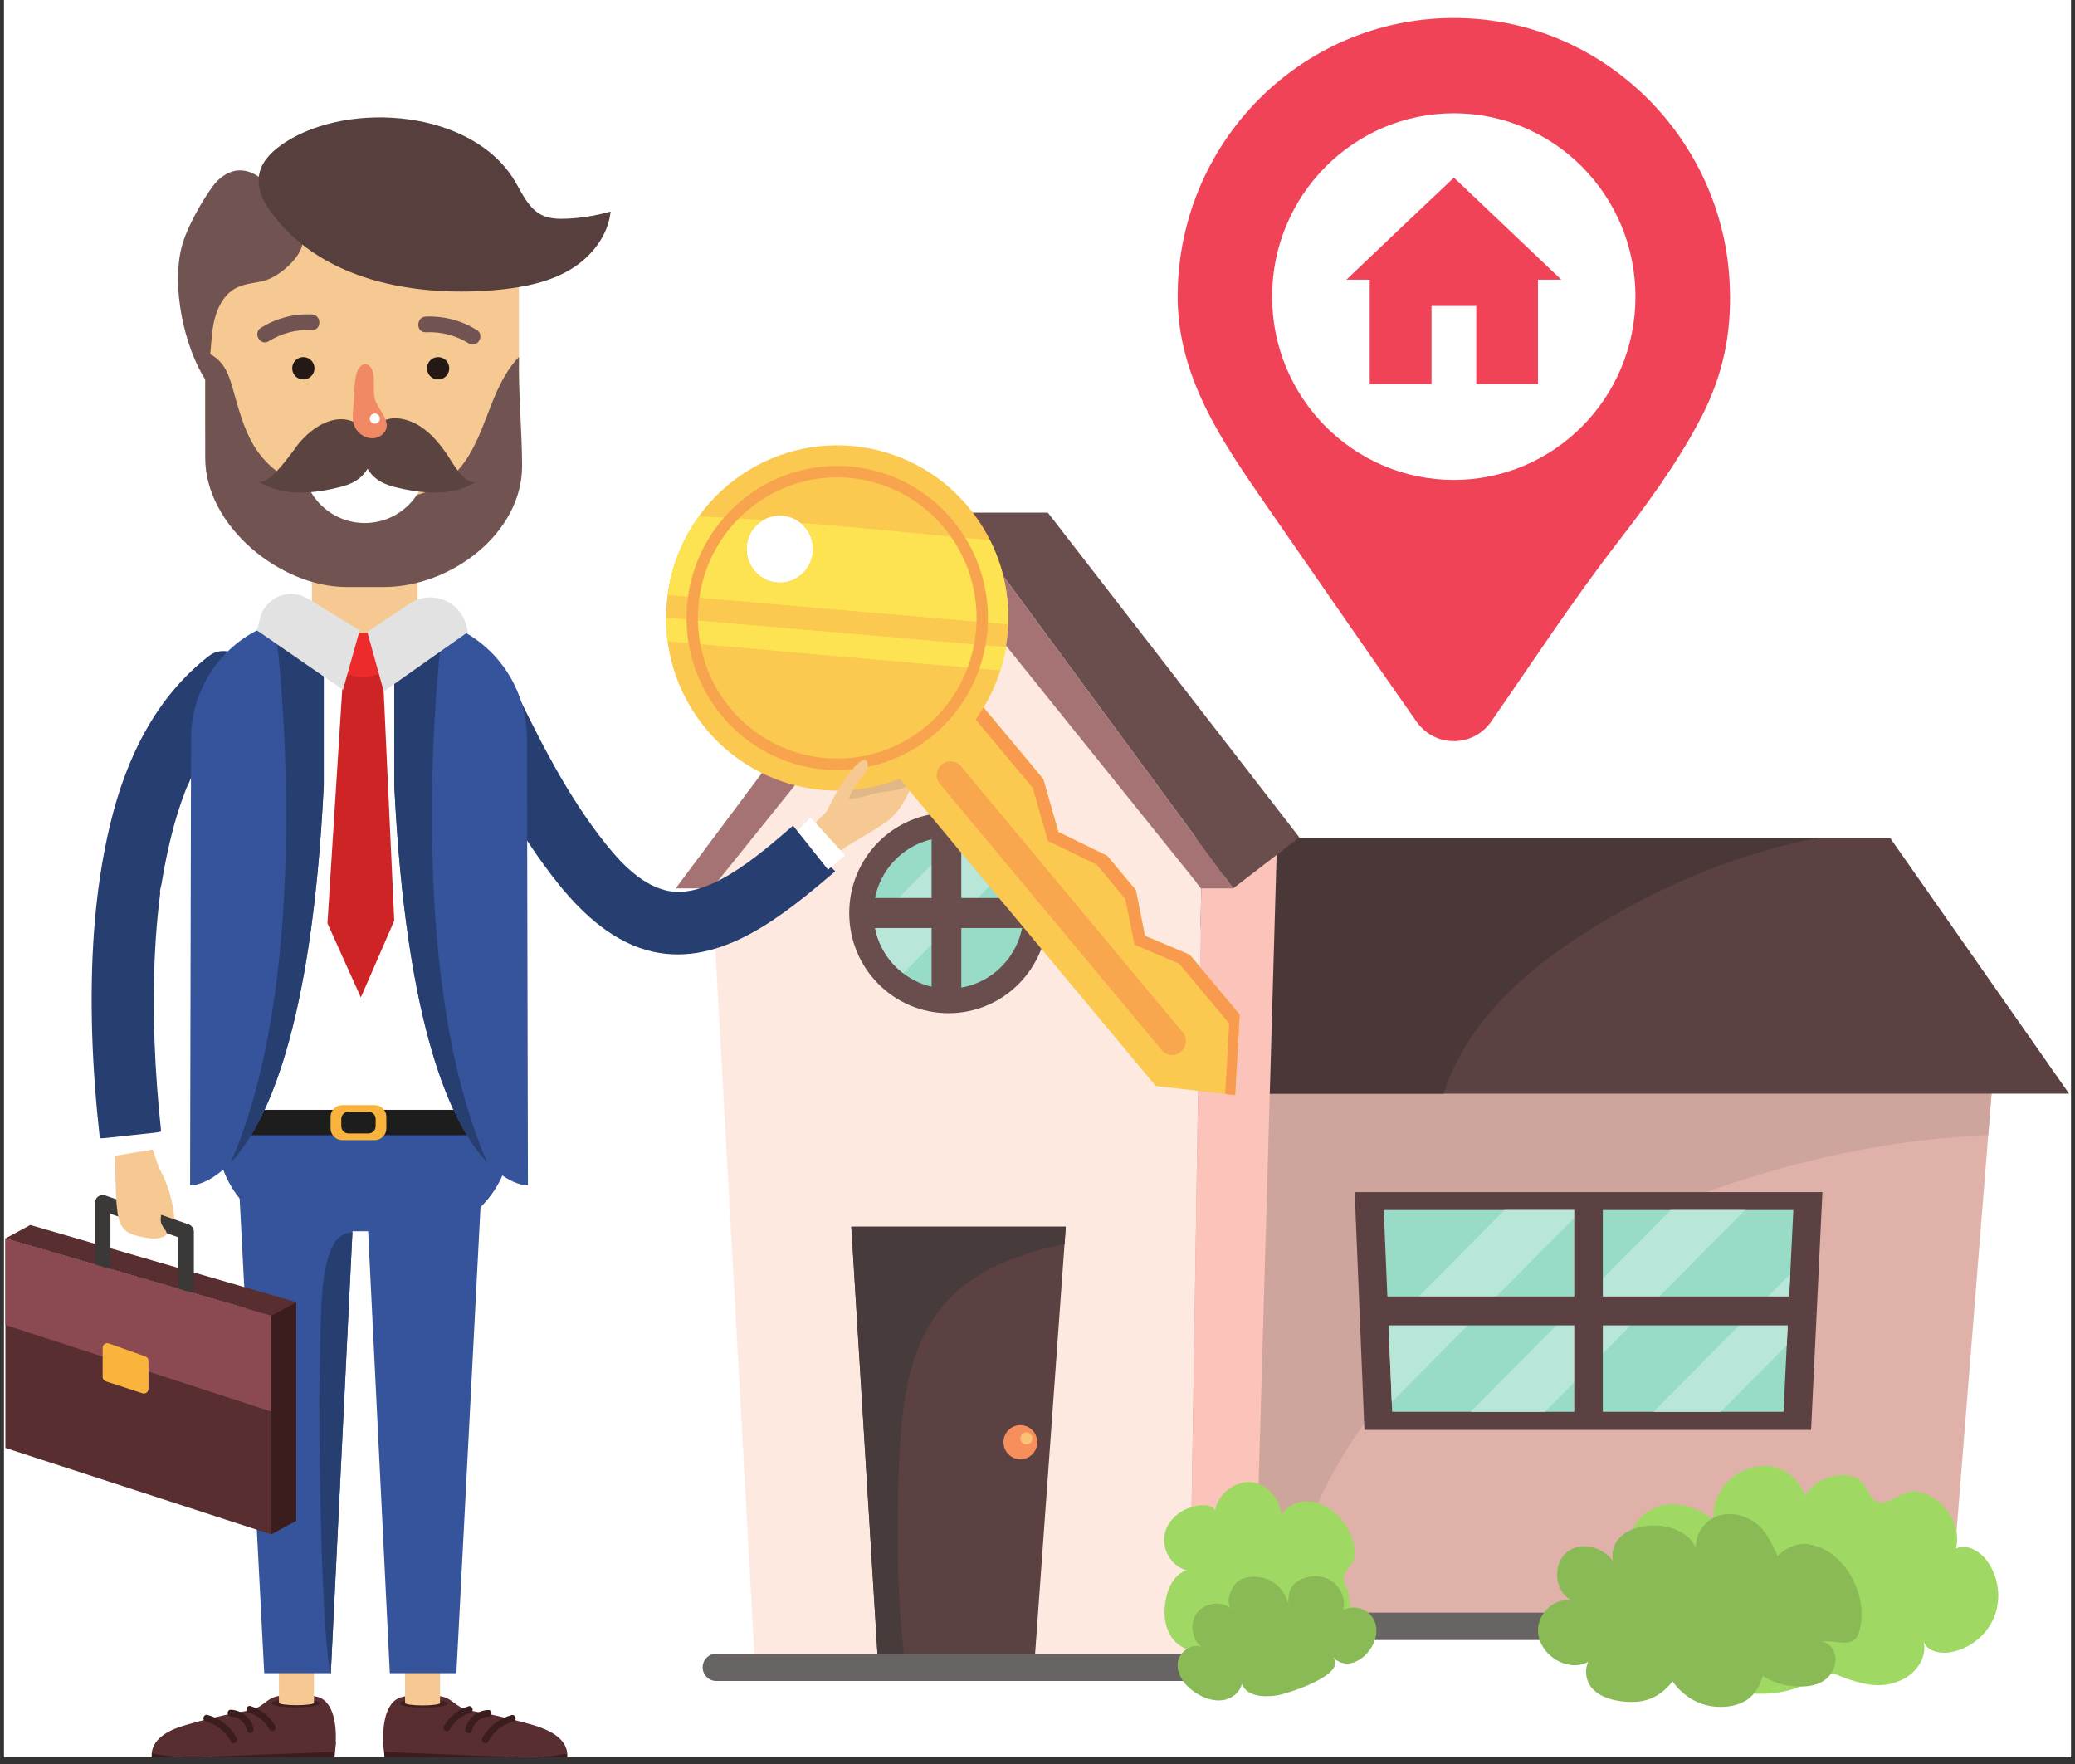 <?xml version="1.0" encoding="UTF-8"?>
<svg xmlns="http://www.w3.org/2000/svg" xmlns:xlink="http://www.w3.org/1999/xlink" width="75pt" height="63.75pt" viewBox="0 0 75 63.75" version="1.2">
<rect x="0" y="0" width="75" height="63.75" fill="#333333" stroke="none"/>
<defs>
<clipPath id="clip1">
  <path d="M 0.148 0 L 74.852 0 L 74.852 63.5 L 0.148 63.5 Z M 0.148 0 "/>
</clipPath>
<clipPath id="clip2">
  <path d="M 42 0.281 L 63 0.281 L 63 27 L 42 27 Z M 42 0.281 "/>
</clipPath>
<clipPath id="clip3">
  <path d="M 43 30 L 74.852 30 L 74.852 40 L 43 40 Z M 43 30 "/>
</clipPath>
<clipPath id="clip4">
  <path d="M 5 62 L 13 62 L 13 63.5 L 5 63.5 Z M 5 62 "/>
</clipPath>
<clipPath id="clip5">
  <path d="M 5 61 L 13 61 L 13 63.5 L 5 63.5 Z M 5 61 "/>
</clipPath>
<clipPath id="clip6">
  <path d="M 13 62 L 21 62 L 21 63.5 L 13 63.5 Z M 13 62 "/>
</clipPath>
<clipPath id="clip7">
  <path d="M 13 61 L 21 61 L 21 63.5 L 13 63.5 Z M 13 61 "/>
</clipPath>
<clipPath id="clip8">
  <path d="M 0.148 44 L 11 44 L 11 48 L 0.148 48 Z M 0.148 44 "/>
</clipPath>
<clipPath id="clip9">
  <path d="M 0.148 44 L 10 44 L 10 56 L 0.148 56 Z M 0.148 44 "/>
</clipPath>
<clipPath id="clip10">
  <path d="M 0.148 44 L 10 44 L 10 52 L 0.148 52 Z M 0.148 44 "/>
</clipPath>
</defs>
<g id="surface1">
<g clip-path="url(#clip1)" clip-rule="nonzero">
<path style=" stroke:none;fill-rule:nonzero;fill:rgb(100%,100%,100%);fill-opacity:1;" d="M 0.148 0 L 74.852 0 L 74.852 70.223 L 0.148 70.223 Z M 0.148 0 "/>
<path style=" stroke:none;fill-rule:nonzero;fill:rgb(100%,100%,100%);fill-opacity:1;" d="M 0.148 0 L 74.852 0 L 74.852 63.5 L 0.148 63.5 Z M 0.148 0 "/>
<path style=" stroke:none;fill-rule:nonzero;fill:rgb(100%,100%,100%);fill-opacity:1;" d="M 0.148 0 L 74.852 0 L 74.852 63.5 L 0.148 63.5 Z M 0.148 0 "/>
</g>
<g clip-path="url(#clip2)" clip-rule="nonzero">
<path style=" stroke:none;fill-rule:nonzero;fill:rgb(94.51%,26.27%,34.509%);fill-opacity:1;" d="M 61.68 14.699 C 62.355 13.238 62.609 11.801 62.512 10.117 C 62.219 5.094 58.203 1.004 53.23 0.672 C 47.41 0.281 42.566 4.93 42.566 10.719 C 42.566 13.648 44.199 15.996 45.793 18.297 C 47.594 20.891 49.383 23.492 51.199 26.078 C 51.859 27.02 53.238 27.02 53.898 26.078 C 55.391 23.926 56.844 21.707 58.441 19.637 C 59.516 18.25 60.559 16.824 61.391 15.273 C 61.492 15.082 61.59 14.891 61.68 14.699 "/>
</g>
<path style=" stroke:none;fill-rule:nonzero;fill:rgb(100%,100%,100%);fill-opacity:1;" d="M 59.113 10.719 C 59.113 14.379 56.176 17.344 52.547 17.344 C 48.922 17.344 45.98 14.379 45.98 10.719 C 45.98 7.062 48.922 4.094 52.547 4.094 C 56.176 4.094 59.113 7.062 59.113 10.719 "/>
<path style=" stroke:none;fill-rule:nonzero;fill:rgb(94.51%,26.27%,34.509%);fill-opacity:1;" d="M 56.434 10.109 L 54.492 8.262 L 52.551 6.418 L 50.605 8.262 L 48.664 10.109 L 49.508 10.109 L 49.508 13.879 L 51.742 13.879 L 51.742 11.059 L 53.359 11.059 L 53.359 13.879 L 55.59 13.879 L 55.59 10.109 L 56.434 10.109 "/>
<path style=" stroke:none;fill-rule:nonzero;fill:rgb(87.839%,69.409%,66.269%);fill-opacity:1;" d="M 70.465 58.516 L 37.617 58.516 L 36.883 36.242 L 72.246 36.242 L 70.465 58.516 "/>
<path style=" stroke:none;fill-rule:nonzero;fill:rgb(80.779%,64.709%,61.569%);fill-opacity:1;" d="M 46.859 56.371 C 47.832 53.176 49.754 50.379 52.277 48.227 C 55.082 45.836 58.52 44.152 61.98 42.969 C 65.223 41.855 68.438 41.168 71.863 41.02 L 72.246 36.242 L 36.883 36.242 L 37.617 58.516 L 46.336 58.516 C 46.473 57.785 46.648 57.07 46.859 56.371 "/>
<path style=" stroke:none;fill-rule:nonzero;fill:rgb(36.079%,25.49%,25.879%);fill-opacity:1;" d="M 65.461 51.676 L 49.316 51.676 L 48.965 43.082 L 65.871 43.082 L 65.461 51.676 "/>
<path style=" stroke:none;fill-rule:nonzero;fill:rgb(59.61%,86.269%,78.429%);fill-opacity:1;" d="M 64.465 51.023 L 50.32 51.023 L 50.016 43.73 L 64.82 43.73 L 64.465 51.023 "/>
<path style=" stroke:none;fill-rule:nonzero;fill:rgb(72.159%,90.59%,85.489%);fill-opacity:1;" d="M 64.582 48.617 L 64.707 46.039 L 59.766 51.023 L 62.191 51.023 C 62.988 50.223 63.785 49.422 64.582 48.617 "/>
<path style=" stroke:none;fill-rule:nonzero;fill:rgb(72.159%,90.59%,85.489%);fill-opacity:1;" d="M 57.184 43.73 L 54.379 43.73 L 50.191 47.953 L 50.305 50.668 C 52.598 48.352 54.891 46.039 57.184 43.73 "/>
<path style=" stroke:none;fill-rule:nonzero;fill:rgb(72.159%,90.59%,85.489%);fill-opacity:1;" d="M 63.074 43.73 L 60.387 43.73 L 53.156 51.023 L 55.84 51.023 C 58.254 48.594 60.664 46.16 63.074 43.73 "/>
<g clip-path="url(#clip3)" clip-rule="nonzero">
<path style=" stroke:none;fill-rule:nonzero;fill:rgb(36.079%,25.49%,25.879%);fill-opacity:1;" d="M 43.109 30.285 L 68.32 30.285 L 74.785 39.523 L 43.945 39.523 L 43.109 30.285 "/>
</g>
<path style=" stroke:none;fill-rule:nonzero;fill:rgb(29.019%,21.959%,21.959%);fill-opacity:1;" d="M 56.758 34.059 C 59.133 32.453 61.906 31.184 64.68 30.504 C 65.023 30.418 65.367 30.344 65.715 30.285 L 43.109 30.285 L 43.945 39.523 L 52.176 39.523 C 52.926 37.188 54.777 35.398 56.758 34.059 "/>
<path style=" stroke:none;fill-rule:nonzero;fill:rgb(99.219%,91.37%,87.45%);fill-opacity:1;" d="M 34.578 21.117 L 25.734 32.105 L 27.266 59.762 L 42.988 59.762 L 43.418 32.105 L 34.578 21.117 "/>
<path style=" stroke:none;fill-rule:nonzero;fill:rgb(98.43%,76.469%,72.939%);fill-opacity:1;" d="M 46.156 30.426 L 45.352 58.52 L 42.988 59.762 L 43.418 32.105 L 46.156 30.426 "/>
<path style=" stroke:none;fill-rule:nonzero;fill:rgb(41.57%,30.589%,30.589%);fill-opacity:1;" d="M 44.574 32.105 L 46.965 30.262 L 37.875 18.527 L 34.578 18.527 L 44.574 32.105 "/>
<path style=" stroke:none;fill-rule:nonzero;fill:rgb(64.709%,45.099%,45.099%);fill-opacity:1;" d="M 25.734 32.105 L 24.422 32.105 L 34.578 18.527 L 44.574 32.105 L 43.418 32.105 L 34.578 21.117 L 25.734 32.105 "/>
<path style=" stroke:none;fill-rule:nonzero;fill:rgb(41.57%,30.589%,30.589%);fill-opacity:1;" d="M 37.875 32.996 C 37.875 34.996 36.266 36.617 34.285 36.617 C 32.301 36.617 30.695 34.996 30.695 32.996 C 30.695 30.996 32.301 29.375 34.285 29.375 C 36.266 29.375 37.875 30.996 37.875 32.996 "/>
<path style=" stroke:none;fill-rule:nonzero;fill:rgb(59.61%,86.269%,78.429%);fill-opacity:1;" d="M 36.996 32.996 C 36.996 34.504 35.781 35.73 34.285 35.73 C 32.789 35.73 31.574 34.504 31.574 32.996 C 31.574 31.484 32.789 30.262 34.285 30.262 C 35.781 30.262 36.996 31.484 36.996 32.996 "/>
<path style=" stroke:none;fill-rule:nonzero;fill:rgb(72.159%,90.59%,85.489%);fill-opacity:1;" d="M 32.648 35.172 C 33.91 33.895 35.176 32.617 36.438 31.34 C 36.012 30.773 35.367 30.379 34.633 30.285 C 33.621 31.305 32.609 32.324 31.598 33.344 C 31.691 34.09 32.082 34.742 32.648 35.172 "/>
<path style=" stroke:none;fill-rule:nonzero;fill:rgb(41.57%,30.589%,30.589%);fill-opacity:1;" d="M 37.418 32.453 L 34.746 32.453 L 34.746 29.758 L 33.672 29.758 L 33.672 32.453 L 31 32.453 L 31 33.539 L 33.672 33.539 L 33.672 36.234 L 34.746 36.234 L 34.746 33.539 L 37.418 33.539 L 37.418 32.453 "/>
<path style=" stroke:none;fill-rule:nonzero;fill:rgb(36.079%,25.49%,25.879%);fill-opacity:1;" d="M 37.414 59.762 L 31.715 59.762 L 30.77 44.332 L 38.523 44.332 L 37.414 59.762 "/>
<path style=" stroke:none;fill-rule:nonzero;fill:rgb(27.84%,23.14%,23.14%);fill-opacity:1;" d="M 32.453 54.711 C 32.477 53.18 32.496 51.609 32.789 50.102 C 33.062 48.703 33.672 47.367 34.812 46.48 C 35.863 45.664 37.184 45.223 38.477 44.965 L 38.523 44.332 L 30.77 44.332 L 31.715 59.762 L 32.668 59.762 C 32.477 58.086 32.43 56.395 32.453 54.711 "/>
<path style=" stroke:none;fill-rule:nonzero;fill:rgb(96.86%,56.079%,36.079%);fill-opacity:1;" d="M 37.492 52.121 C 37.492 52.461 37.219 52.738 36.883 52.738 C 36.543 52.738 36.27 52.461 36.27 52.121 C 36.27 51.781 36.543 51.504 36.883 51.504 C 37.219 51.504 37.492 51.781 37.492 52.121 "/>
<path style=" stroke:none;fill-rule:nonzero;fill:rgb(98.43%,76.079%,46.669%);fill-opacity:1;" d="M 37.316 51.984 C 37.316 52.105 37.219 52.203 37.098 52.203 C 36.977 52.203 36.883 52.105 36.883 51.984 C 36.883 51.863 36.977 51.762 37.098 51.762 C 37.219 51.762 37.316 51.863 37.316 51.984 "/>
<path style=" stroke:none;fill-rule:nonzero;fill:rgb(36.079%,25.49%,25.879%);fill-opacity:1;" d="M 57.934 51.582 L 56.902 51.582 L 56.902 43.172 L 57.934 43.172 L 57.934 51.582 "/>
<path style=" stroke:none;fill-rule:nonzero;fill:rgb(36.079%,25.49%,25.879%);fill-opacity:1;" d="M 49.551 47.898 L 49.551 46.855 L 65.285 46.855 L 65.285 47.898 L 49.551 47.898 "/>
<path style=" stroke:none;fill-rule:nonzero;fill:rgb(40.388%,39.22%,38.82%);fill-opacity:1;" d="M 43.266 60.75 L 25.887 60.75 C 25.617 60.75 25.398 60.527 25.398 60.258 C 25.398 59.984 25.617 59.762 25.887 59.762 L 43.266 59.762 C 43.535 59.762 43.754 59.984 43.754 60.258 C 43.754 60.527 43.535 60.75 43.266 60.75 "/>
<path style=" stroke:none;fill-rule:nonzero;fill:rgb(40.388%,39.22%,38.82%);fill-opacity:1;" d="M 71.199 59.27 L 45.59 59.27 C 45.32 59.27 45.102 59.047 45.102 58.773 C 45.102 58.504 45.32 58.281 45.59 58.281 L 71.199 58.281 C 71.469 58.281 71.688 58.504 71.688 58.773 C 71.688 59.047 71.469 59.27 71.199 59.27 "/>
<path style=" stroke:none;fill-rule:nonzero;fill:rgb(62.349%,85.1%,39.22%);fill-opacity:1;" d="M 46.809 54.34 C 46.457 54.48 46.176 54.797 46.227 55.199 C 46.531 54.559 45.996 53.707 45.332 53.578 C 44.66 53.449 43.945 54.02 43.906 54.711 C 44 54.559 43.77 54.41 43.594 54.398 C 42.938 54.359 42.246 54.785 42.098 55.43 C 41.949 56.074 42.492 56.824 43.148 56.77 C 42.715 56.629 42.332 57.113 42.203 57.551 C 42.062 58.02 42.035 58.539 42.242 58.98 C 42.457 59.449 42.914 59.703 43.41 59.691 C 42.961 60.062 43.672 60.629 44.023 60.715 C 44.457 60.816 44.906 60.691 45.332 60.566 C 45.828 60.426 46.32 60.281 46.812 60.141 C 47.324 59.992 47.863 59.828 48.25 59.457 C 48.738 58.984 48.902 58.23 48.742 57.566 C 48.664 57.246 48.512 57.176 48.602 56.895 C 48.668 56.688 48.902 56.562 48.949 56.301 C 49.008 55.953 48.902 55.594 48.738 55.281 C 48.395 54.637 47.676 54.121 46.973 54.289 C 46.918 54.301 46.863 54.32 46.809 54.34 "/>
<path style=" stroke:none;fill-rule:nonzero;fill:rgb(53.729%,72.939%,33.73%);fill-opacity:1;" d="M 45.008 57.023 C 44.898 57.055 44.801 57.102 44.719 57.168 C 44.52 57.332 44.254 57.922 44.52 58.145 C 44.148 57.832 43.523 57.918 43.246 58.316 C 42.969 58.715 43.102 59.34 43.516 59.586 C 43.172 59.301 42.598 59.668 42.566 60.117 C 42.535 60.566 42.871 60.965 43.25 61.199 C 43.531 61.371 43.859 61.488 44.184 61.445 C 44.508 61.406 44.82 61.172 44.887 60.852 C 45.055 61.309 45.676 61.344 46.152 61.273 C 46.504 61.219 48.805 60.5 48.145 59.855 C 48.945 60.758 50.305 59.133 49.512 58.336 C 49.266 58.09 48.855 58.02 48.547 58.188 C 48.656 57.785 48.453 57.328 48.098 57.113 C 47.742 56.898 47.273 56.918 46.918 57.137 C 46.598 57.328 46.559 57.625 46.566 57.969 C 46.473 57.621 46.27 57.309 45.945 57.137 C 45.688 56.992 45.312 56.938 45.008 57.023 "/>
<path style=" stroke:none;fill-rule:nonzero;fill:rgb(62.349%,85.1%,39.22%);fill-opacity:1;" d="M 71.637 59.109 C 71.32 59.43 70.902 59.652 70.453 59.719 C 70.086 59.77 69.629 59.66 69.516 59.301 C 69.684 59.852 69.285 60.445 68.77 60.695 C 68.098 61.02 67.523 60.914 66.871 60.707 C 66.273 60.52 66.406 60.414 65.852 60.562 C 65.516 60.652 65.195 60.93 64.848 61.035 C 63.469 61.457 61.844 61.129 60.816 60.09 C 59.945 60.996 58.332 61.004 57.445 60.113 C 57.102 59.766 57 58.996 57.48 58.926 C 57.031 58.367 57.18 57.461 57.715 56.988 C 58.254 56.516 59.074 56.457 59.73 56.734 C 59.16 56.613 58.824 55.914 58.996 55.352 C 59.168 54.789 59.742 54.41 60.324 54.367 C 60.906 54.324 61.48 54.57 61.941 54.934 C 61.859 53.82 62.742 53.055 63.641 52.984 C 64.285 52.934 64.934 53.246 65.242 54.043 C 65.602 53.465 66.359 53.176 67.008 53.371 C 67.465 53.508 67.543 54.18 67.883 54.285 C 68.293 54.414 68.727 53.855 69.23 53.902 C 70.172 53.996 70.914 55.027 70.703 55.961 C 71.105 55.781 71.57 56.062 71.828 56.418 C 72.25 56.996 72.348 57.801 72.07 58.461 C 71.969 58.703 71.82 58.922 71.637 59.109 "/>
<path style=" stroke:none;fill-rule:nonzero;fill:rgb(65.489%,69.019%,35.289%);fill-opacity:1;" d="M 57.371 58.961 C 57.02 59.129 57.129 59.793 57.445 60.113 C 57.598 60.266 57.773 60.395 57.961 60.492 C 57.539 60.109 57.297 59.586 57.371 58.961 "/>
<path style=" stroke:none;fill-rule:nonzero;fill:rgb(53.729%,72.939%,33.73%);fill-opacity:1;" d="M 66.453 59.352 C 66.699 59.379 66.93 59.387 67.082 59.207 C 67.145 59.133 67.176 59.039 67.203 58.949 C 67.566 57.703 66.715 56.023 65.371 55.809 C 64.957 55.742 64.547 55.949 64.25 56.227 C 64.062 55.852 63.902 55.434 63.574 55.137 C 63.16 54.762 62.539 54.598 62.023 54.812 C 61.508 55.023 61.168 55.645 61.34 56.18 C 61.281 55.449 60.398 55.09 59.672 55.133 C 59.262 55.16 58.836 55.27 58.547 55.566 C 58.262 55.863 58.172 56.379 58.438 56.691 C 58.207 56 57.262 55.641 56.672 56.066 C 56.082 56.492 56.176 57.586 56.852 57.852 C 56.242 57.695 55.59 58.27 55.59 58.902 C 55.586 59.535 56.145 60.094 56.77 60.172 C 57.105 60.215 57.492 60.109 57.652 59.809 C 57.25 60.02 57.238 60.648 57.531 60.996 C 57.828 61.344 58.309 61.465 58.762 61.5 C 59.5 61.559 60 61.328 60.453 60.766 C 60.824 61.281 61.371 61.633 62.012 61.68 C 62.402 61.711 62.809 61.648 63.137 61.438 C 63.434 61.242 63.621 60.902 63.711 60.57 C 64.031 60.754 64.375 60.895 64.762 60.934 C 65.223 60.98 65.742 60.949 66.07 60.617 C 66.25 60.441 66.348 60.188 66.344 59.934 C 66.332 59.637 66.105 59.309 65.809 59.344 C 66.008 59.289 66.238 59.328 66.453 59.352 "/>
<path style=" stroke:none;fill-rule:nonzero;fill:rgb(15.289%,24.309%,44.31%);fill-opacity:1;" d="M 9.098 24.105 C 8.805 23.641 8.062 23.312 7.562 23.699 C 5.625 25.195 4.555 27.414 3.988 29.77 C 3.391 32.234 3.258 34.824 3.332 37.355 C 3.371 38.617 3.469 39.879 3.609 41.137 C 4.348 41.133 5.109 41.102 5.824 40.891 C 5.594 38.727 5.492 36.539 5.605 34.367 C 5.637 33.75 5.688 33.133 5.762 32.52 C 5.77 32.453 5.777 32.391 5.785 32.328 C 5.797 32.23 5.785 32.219 5.777 32.238 C 5.793 32.121 5.84 31.961 5.844 31.91 C 5.895 31.613 5.945 31.316 6.008 31.023 C 6.125 30.449 6.266 29.879 6.441 29.32 C 6.523 29.074 6.605 28.828 6.699 28.586 C 6.719 28.539 6.734 28.492 6.754 28.449 C 6.828 28.316 6.875 28.168 6.941 28.031 C 7.184 27.523 7.473 27.039 7.801 26.582 C 7.855 26.52 7.906 26.453 7.965 26.387 C 8.047 26.293 8.133 26.195 8.219 26.105 C 8.32 26 8.426 25.898 8.535 25.797 C 8.609 25.734 8.996 25.422 8.695 25.656 C 8.938 25.469 9.129 25.289 9.215 24.977 C 9.285 24.707 9.254 24.344 9.098 24.105 "/>
<path style=" stroke:none;fill-rule:nonzero;fill:rgb(96.469%,78.819%,57.649%);fill-opacity:1;" d="M 15.094 20.445 L 11.273 20.445 L 11.273 23.344 L 15.094 23.344 L 15.094 20.445 "/>
<path style=" stroke:none;fill-rule:nonzero;fill:rgb(15.289%,24.309%,44.31%);fill-opacity:1;" d="M 28.664 29.84 C 27.348 30.98 25.531 32.551 24.055 32.176 C 23.074 31.93 22.293 31.023 21.688 30.234 C 20.336 28.473 19.34 26.414 18.379 24.418 C 17.75 23.105 15.812 24.254 16.441 25.559 C 17.516 27.797 18.656 30.051 20.219 31.988 C 21.09 33.062 22.207 34.078 23.586 34.391 C 26.082 34.953 28.344 33.059 30.191 31.488 C 29.652 30.965 29.129 30.43 28.664 29.84 "/>
<g clip-path="url(#clip4)" clip-rule="nonzero">
<path style=" stroke:none;fill-rule:nonzero;fill:rgb(23.529%,11.369%,11.76%);fill-opacity:1;" d="M 5.484 63.359 L 5.484 63.883 C 5.484 63.883 6.051 64.055 7.297 64.008 C 8.684 63.957 12.074 63.738 12.074 63.738 L 12.141 62.949 L 5.484 63.359 "/>
</g>
<g clip-path="url(#clip5)" clip-rule="nonzero">
<path style=" stroke:none;fill-rule:nonzero;fill:rgb(34.9%,18.039%,19.22%);fill-opacity:1;" d="M 9.832 61.367 C 9.66 61.449 9.531 61.582 9.359 61.684 C 9.113 61.82 8.805 61.844 8.535 61.898 C 7.922 62.02 7.316 62.164 6.719 62.34 C 6.172 62.496 5.539 62.789 5.484 63.359 C 6.238 63.535 7.02 63.508 7.793 63.477 C 9.18 63.422 10.57 63.371 11.961 63.316 C 12.012 63.312 12.062 63.309 12.094 63.27 C 12.109 63.246 12.113 63.219 12.117 63.191 C 12.18 62.637 12.156 61.543 11.504 61.332 C 11.336 61.281 11.164 61.277 10.988 61.277 C 10.812 61.277 10.633 61.277 10.453 61.277 C 10.305 61.273 10.156 61.273 10.008 61.305 C 9.945 61.32 9.887 61.34 9.832 61.367 "/>
</g>
<path style=" stroke:none;fill-rule:nonzero;fill:rgb(24.709%,12.16%,12.549%);fill-opacity:1;" d="M 11.543 61.555 C 11.543 61.641 11.152 61.707 10.672 61.707 C 10.195 61.707 9.805 61.641 9.805 61.555 C 9.805 61.469 10.195 61.402 10.672 61.402 C 11.152 61.402 11.543 61.469 11.543 61.555 "/>
<path style=" stroke:none;fill-rule:nonzero;fill:rgb(96.469%,78.819%,57.649%);fill-opacity:1;" d="M 10.082 60.262 L 10.082 61.539 C 10.082 61.586 10.367 61.625 10.715 61.625 C 11.066 61.625 11.348 61.586 11.348 61.539 L 11.348 60.262 L 10.082 60.262 "/>
<path style=" stroke:none;fill-rule:nonzero;fill:rgb(23.529%,11.369%,11.76%);fill-opacity:1;" d="M 7.438 62.211 C 7.832 62.32 8.148 62.574 8.344 62.934 C 8.422 63.074 8.629 62.949 8.555 62.809 C 8.332 62.395 7.953 62.098 7.504 61.977 C 7.352 61.934 7.285 62.172 7.438 62.211 "/>
<path style=" stroke:none;fill-rule:nonzero;fill:rgb(23.529%,11.369%,11.76%);fill-opacity:1;" d="M 8.344 62.035 C 8.633 62.047 8.871 62.258 8.934 62.539 C 8.965 62.695 9.199 62.629 9.168 62.473 C 9.082 62.082 8.738 61.805 8.344 61.789 C 8.188 61.785 8.188 62.031 8.344 62.035 "/>
<path style=" stroke:none;fill-rule:nonzero;fill:rgb(23.529%,11.369%,11.76%);fill-opacity:1;" d="M 8.992 61.895 C 9.312 61.992 9.574 62.207 9.738 62.5 C 9.812 62.641 10.023 62.516 9.949 62.379 C 9.754 62.027 9.438 61.773 9.055 61.656 C 8.906 61.613 8.844 61.852 8.992 61.895 "/>
<g clip-path="url(#clip6)" clip-rule="nonzero">
<path style=" stroke:none;fill-rule:nonzero;fill:rgb(23.529%,11.369%,11.76%);fill-opacity:1;" d="M 20.504 63.367 L 20.504 63.891 C 20.504 63.891 19.941 64.062 18.695 64.016 C 17.305 63.965 13.918 63.746 13.918 63.746 L 13.852 62.957 L 20.504 63.367 "/>
</g>
<g clip-path="url(#clip7)" clip-rule="nonzero">
<path style=" stroke:none;fill-rule:nonzero;fill:rgb(34.9%,18.039%,19.22%);fill-opacity:1;" d="M 16.16 61.375 C 16.332 61.457 16.461 61.59 16.633 61.688 C 16.875 61.828 17.188 61.852 17.457 61.902 C 18.066 62.023 18.676 62.172 19.273 62.344 C 19.816 62.504 20.453 62.797 20.504 63.367 C 19.754 63.543 18.973 63.516 18.199 63.484 C 16.809 63.43 15.418 63.375 14.027 63.32 C 13.98 63.32 13.926 63.316 13.898 63.277 C 13.883 63.254 13.879 63.227 13.875 63.199 C 13.812 62.645 13.832 61.551 14.488 61.34 C 14.652 61.289 14.828 61.285 15 61.285 C 15.18 61.285 15.359 61.285 15.535 61.281 C 15.688 61.281 15.836 61.281 15.98 61.312 C 16.047 61.328 16.105 61.348 16.16 61.375 "/>
</g>
<path style=" stroke:none;fill-rule:nonzero;fill:rgb(24.709%,12.16%,12.549%);fill-opacity:1;" d="M 14.449 61.562 C 14.449 61.648 14.836 61.715 15.316 61.715 C 15.797 61.715 16.184 61.648 16.184 61.562 C 16.184 61.477 15.797 61.41 15.316 61.41 C 14.836 61.41 14.449 61.477 14.449 61.562 "/>
<path style=" stroke:none;fill-rule:nonzero;fill:rgb(96.469%,78.819%,57.649%);fill-opacity:1;" d="M 15.906 60.27 L 15.906 61.547 C 15.906 61.594 15.625 61.633 15.273 61.633 C 14.926 61.633 14.641 61.594 14.641 61.547 L 14.641 60.27 L 15.906 60.27 "/>
<path style=" stroke:none;fill-rule:nonzero;fill:rgb(23.529%,11.369%,11.76%);fill-opacity:1;" d="M 18.551 62.219 C 18.16 62.328 17.84 62.578 17.645 62.941 C 17.57 63.078 17.359 62.957 17.434 62.816 C 17.66 62.402 18.035 62.105 18.488 61.984 C 18.641 61.941 18.703 62.18 18.551 62.219 "/>
<path style=" stroke:none;fill-rule:nonzero;fill:rgb(23.529%,11.369%,11.76%);fill-opacity:1;" d="M 17.648 62.043 C 17.359 62.055 17.117 62.266 17.059 62.547 C 17.023 62.703 16.789 62.637 16.824 62.48 C 16.906 62.09 17.254 61.812 17.648 61.797 C 17.805 61.793 17.805 62.039 17.648 62.043 "/>
<path style=" stroke:none;fill-rule:nonzero;fill:rgb(23.529%,11.369%,11.76%);fill-opacity:1;" d="M 17 61.902 C 16.676 62 16.418 62.211 16.254 62.508 C 16.176 62.648 15.965 62.523 16.043 62.387 C 16.234 62.035 16.555 61.781 16.934 61.664 C 17.086 61.621 17.148 61.859 17 61.902 "/>
<path style=" stroke:none;fill-rule:nonzero;fill:rgb(20.779%,32.939%,60.779%);fill-opacity:1;" d="M 7.816 40.586 L 7.816 40.855 C 7.816 42.867 9.258 44.496 11.035 44.496 L 15.277 44.496 C 17.059 44.496 18.496 42.867 18.496 40.855 L 18.496 40.586 L 7.816 40.586 "/>
<path style=" stroke:none;fill-rule:nonzero;fill:rgb(20.779%,32.939%,60.779%);fill-opacity:1;" d="M 11.957 60.469 L 9.551 60.469 L 8.637 42.812 L 12.805 43.195 L 11.957 60.469 "/>
<path style=" stroke:none;fill-rule:nonzero;fill:rgb(15.289%,24.309%,44.31%);fill-opacity:1;" d="M 12.129 44.863 C 12.008 45.039 11.926 45.242 11.863 45.445 C 11.719 45.93 11.66 46.441 11.629 46.945 C 11.566 47.891 11.582 48.844 11.551 49.789 C 11.512 51.242 11.582 58.387 11.93 60.469 L 11.957 60.469 L 12.738 44.535 C 12.492 44.555 12.289 44.633 12.129 44.863 "/>
<path style=" stroke:none;fill-rule:nonzero;fill:rgb(20.779%,32.939%,60.779%);fill-opacity:1;" d="M 14.09 60.469 L 16.496 60.469 L 17.41 42.812 L 13.242 43.195 L 14.09 60.469 "/>
<path style=" stroke:none;fill-rule:nonzero;fill:rgb(96.469%,78.819%,57.649%);fill-opacity:1;" d="M 14.684 19.535 C 16.934 19.535 18.758 17.695 18.758 15.426 L 18.758 8.043 C 18.758 7.438 17.535 6.945 16.031 6.945 L 10.145 6.945 C 8.641 6.945 7.418 7.438 7.418 8.043 L 7.418 15.426 C 7.418 17.695 9.242 19.535 11.492 19.535 L 14.684 19.535 "/>
<path style=" stroke:none;fill-rule:nonzero;fill:rgb(44.31%,32.939%,31.76%);fill-opacity:1;" d="M 18.32 13.465 C 17.543 14.695 17.402 16.332 16.238 17.297 C 15.422 17.973 14.293 18.105 13.238 18.059 C 11.758 17.988 10.172 17.531 9.312 16.312 C 8.895 15.727 8.691 15.016 8.492 14.32 C 8.293 13.617 8.164 13.008 7.418 12.715 L 7.418 16.555 C 7.418 18.988 10.113 21.215 12.527 21.215 L 13.875 21.215 C 16.289 21.215 18.871 19.277 18.871 16.84 C 18.871 15.621 18.73 14.113 18.758 12.898 C 18.59 13.074 18.445 13.262 18.32 13.465 "/>
<path style=" stroke:none;fill-rule:nonzero;fill:rgb(100%,100%,100%);fill-opacity:1;" d="M 18.023 40.828 L 18.023 24.238 L 8.031 24.238 L 8.031 40.828 L 18.023 40.828 "/>
<path style=" stroke:none;fill-rule:nonzero;fill:rgb(80.779%,14.119%,14.51%);fill-opacity:1;" d="M 12.41 24.285 L 11.836 33.367 L 13.043 36.047 L 14.25 33.273 L 13.836 24.285 L 12.41 24.285 "/>
<path style=" stroke:none;fill-rule:nonzero;fill:rgb(11.76%,11.369%,11.76%);fill-opacity:1;" d="M 18.695 41.027 L 7.359 41.027 L 7.359 40.109 L 18.695 40.109 L 18.695 41.027 "/>
<path style=" stroke:none;fill-rule:nonzero;fill:rgb(98.039%,70.589%,23.14%);fill-opacity:1;" d="M 13.578 40.699 C 13.578 40.844 13.465 40.961 13.32 40.961 L 12.594 40.961 C 12.449 40.961 12.336 40.844 12.336 40.699 L 12.336 40.438 C 12.336 40.297 12.449 40.18 12.594 40.18 L 13.32 40.18 C 13.465 40.18 13.578 40.297 13.578 40.438 Z M 13.547 39.938 L 12.367 39.938 C 12.137 39.938 11.949 40.125 11.949 40.359 L 11.949 40.781 C 11.949 41.012 12.137 41.203 12.367 41.203 L 13.547 41.203 C 13.777 41.203 13.965 41.012 13.965 40.781 L 13.965 40.359 C 13.965 40.125 13.777 39.938 13.547 39.938 "/>
<path style=" stroke:none;fill-rule:nonzero;fill:rgb(93.329%,16.859%,17.249%);fill-opacity:1;" d="M 11.656 22.871 C 11.652 22.91 11.652 22.945 11.652 22.984 C 11.652 23.805 12.309 24.469 13.125 24.469 C 13.938 24.469 14.598 23.805 14.598 22.984 C 14.598 22.945 14.594 22.91 14.59 22.871 L 11.656 22.871 "/>
<path style=" stroke:none;fill-rule:nonzero;fill:rgb(44.31%,32.939%,31.76%);fill-opacity:1;" d="M 10.938 8.367 C 10.836 7.938 10.449 7.613 10.121 7.184 C 9.734 6.676 9.238 6.113 8.602 6.16 C 8.234 6.191 7.906 6.434 7.688 6.734 C 7.273 7.305 6.742 8.242 6.566 8.926 C 6.199 10.34 6.637 12.484 7.418 13.715 C 7.629 13.145 7.602 12.516 7.684 11.91 C 7.766 11.309 8.016 10.66 8.559 10.395 C 8.867 10.242 9.223 10.234 9.551 10.145 C 10.047 10.012 10.746 9.426 10.906 8.922 C 10.973 8.715 10.977 8.531 10.938 8.367 "/>
<path style=" stroke:none;fill-rule:nonzero;fill:rgb(33.73%,24.709%,23.529%);fill-opacity:1;" d="M 13.434 10.102 C 14.945 10.547 16.605 10.617 18.098 10.465 C 18.973 10.371 19.859 10.195 20.613 9.742 C 21.367 9.293 21.98 8.527 22.07 7.645 C 21.559 7.789 21.035 7.879 20.508 7.902 C 20.191 7.918 19.859 7.91 19.578 7.77 C 19.129 7.543 18.898 7.047 18.648 6.609 C 17.133 3.957 12.621 3.625 10.289 5.156 C 9.895 5.418 9.508 5.758 9.387 6.219 C 9.277 6.641 9.414 7.09 9.652 7.453 C 10.555 8.82 11.922 9.652 13.434 10.102 "/>
<path style=" stroke:none;fill-rule:nonzero;fill:rgb(20.779%,32.939%,60.779%);fill-opacity:1;" d="M 11.703 28.371 L 11.703 24.074 L 9.289 22.781 C 7.828 23.531 6.91 25.043 6.906 26.695 L 6.871 42.84 C 6.871 42.84 10.988 43.07 11.703 28.371 "/>
<path style=" stroke:none;fill-rule:nonzero;fill:rgb(15.289%,24.309%,44.31%);fill-opacity:1;" d="M 11.703 24.285 L 10.023 23.289 C 10.023 23.289 11.43 34.957 8.344 42.004 C 9.602 40.676 11.273 37.242 11.703 28.371 L 11.703 24.285 "/>
<path style=" stroke:none;fill-rule:nonzero;fill:rgb(20.779%,32.939%,60.779%);fill-opacity:1;" d="M 14.25 28.371 L 14.25 24.074 L 16.668 22.781 C 18.125 23.531 19.043 25.043 19.047 26.695 L 19.082 42.84 C 19.082 42.84 14.965 43.07 14.25 28.371 "/>
<path style=" stroke:none;fill-rule:nonzero;fill:rgb(15.289%,24.309%,44.31%);fill-opacity:1;" d="M 14.25 24.285 L 15.93 23.289 C 15.93 23.289 14.527 34.957 17.609 42.004 C 16.352 40.676 14.684 37.242 14.25 28.371 L 14.25 24.285 "/>
<path style=" stroke:none;fill-rule:nonzero;fill:rgb(88.629%,88.629%,88.629%);fill-opacity:1;" d="M 9.398 22.344 L 9.289 22.781 L 12.398 24.93 L 13 22.781 L 11.125 21.633 C 10.457 21.227 9.594 21.582 9.398 22.344 "/>
<path style=" stroke:none;fill-rule:nonzero;fill:rgb(88.629%,88.629%,88.629%);fill-opacity:1;" d="M 16.863 22.629 L 16.914 22.84 L 13.871 24.988 L 13.277 22.84 L 14.809 21.816 C 15.586 21.297 16.641 21.711 16.863 22.629 "/>
<path style=" stroke:none;fill-rule:nonzero;fill:rgb(14.51%,9.799%,8.629%);fill-opacity:1;" d="M 11.367 13.309 C 11.367 13.535 11.184 13.715 10.965 13.715 C 10.742 13.715 10.562 13.535 10.562 13.309 C 10.562 13.086 10.742 12.906 10.965 12.906 C 11.184 12.906 11.367 13.086 11.367 13.309 "/>
<path style=" stroke:none;fill-rule:nonzero;fill:rgb(14.51%,9.799%,8.629%);fill-opacity:1;" d="M 16.238 13.309 C 16.238 13.535 16.059 13.715 15.836 13.715 C 15.613 13.715 15.434 13.535 15.434 13.309 C 15.434 13.086 15.613 12.906 15.836 12.906 C 16.059 12.906 16.238 13.086 16.238 13.309 "/>
<path style=" stroke:none;fill-rule:nonzero;fill:rgb(100%,100%,100%);fill-opacity:1;" d="M 10.926 16.68 C 10.957 17.914 11.957 18.902 13.184 18.902 C 14.414 18.902 15.414 17.914 15.441 16.68 L 10.926 16.68 "/>
<path style=" stroke:none;fill-rule:nonzero;fill:rgb(35.689%,26.27%,25.099%);fill-opacity:1;" d="M 11.238 15.594 C 11.082 15.719 10.938 15.863 10.812 16.012 C 10.621 16.238 9.703 17.648 9.309 17.375 C 10.109 17.926 11.172 17.859 12.113 17.645 C 12.395 17.582 12.684 17.504 12.922 17.336 C 13.234 17.117 13.438 16.754 13.473 16.371 C 13.512 15.938 13.375 15.629 13.012 15.371 C 12.41 14.953 11.75 15.184 11.238 15.594 "/>
<path style=" stroke:none;fill-rule:nonzero;fill:rgb(35.689%,26.27%,25.099%);fill-opacity:1;" d="M 15.371 15.539 C 15.684 15.785 15.945 16.109 16.164 16.43 C 16.332 16.676 16.848 17.656 17.258 17.375 C 16.461 17.926 15.398 17.859 14.453 17.645 C 14.172 17.582 13.887 17.504 13.648 17.336 C 13.336 17.117 13.129 16.754 13.098 16.371 C 13.059 15.938 13.191 15.629 13.559 15.371 C 13.797 15.207 14.078 15.094 14.367 15.117 C 14.75 15.152 15.082 15.312 15.371 15.539 "/>
<path style=" stroke:none;fill-rule:nonzero;fill:rgb(94.51%,54.12%,39.22%);fill-opacity:1;" d="M 13.52 14.227 C 13.527 14.309 13.539 14.387 13.562 14.465 C 13.684 14.836 14.23 15.297 13.844 15.68 C 13.484 16.035 12.887 15.746 12.781 15.309 C 12.73 15.09 12.754 14.855 12.781 14.633 C 12.824 14.277 12.777 13.68 12.941 13.363 C 13.105 13.047 13.41 13.109 13.488 13.492 C 13.539 13.734 13.5 13.984 13.52 14.227 "/>
<path style=" stroke:none;fill-rule:nonzero;fill:rgb(100%,100%,100%);fill-opacity:1;" d="M 13.73 15.129 C 13.73 15.23 13.648 15.312 13.547 15.312 C 13.449 15.312 13.367 15.23 13.367 15.129 C 13.367 15.027 13.449 14.945 13.547 14.945 C 13.648 14.945 13.73 15.027 13.73 15.129 "/>
<path style=" stroke:none;fill-rule:nonzero;fill:rgb(44.31%,32.939%,31.76%);fill-opacity:1;" d="M 9.715 12.332 C 10.195 12.035 10.711 11.902 11.273 11.93 C 11.633 11.945 11.633 11.379 11.273 11.363 C 10.617 11.332 9.988 11.5 9.434 11.844 C 9.125 12.035 9.406 12.523 9.715 12.332 "/>
<path style=" stroke:none;fill-rule:nonzero;fill:rgb(44.31%,32.939%,31.76%);fill-opacity:1;" d="M 17.23 11.922 C 16.672 11.578 16.043 11.414 15.391 11.441 C 15.031 11.461 15.027 12.023 15.391 12.008 C 15.949 11.984 16.469 12.117 16.945 12.41 C 17.258 12.602 17.539 12.113 17.23 11.922 "/>
<g clip-path="url(#clip8)" clip-rule="nonzero">
<path style=" stroke:none;fill-rule:nonzero;fill:rgb(34.9%,18.039%,19.22%);fill-opacity:1;" d="M 1.094 44.27 L 0.195 44.758 L 9.805 47.551 L 10.707 47.059 L 1.094 44.27 "/>
</g>
<path style=" stroke:none;fill-rule:nonzero;fill:rgb(96.469%,78.819%,57.649%);fill-opacity:1;" d="M 6.316 44.328 C 6.316 44.363 6.312 44.398 6.297 44.426 C 6.262 44.484 6.172 44.488 6.117 44.445 C 6.062 44.41 6.035 44.344 6.008 44.281 C 5.984 44.219 5.957 44.152 5.906 44.105 C 5.867 44.07 5.812 44.051 5.766 44.02 C 5.625 43.926 5.598 43.734 5.59 43.566 C 5.566 43.082 5.625 42.562 5.664 42.078 C 6.07 42.691 6.316 43.594 6.316 44.328 "/>
<path style=" stroke:none;fill-rule:nonzero;fill:rgb(23.14%,21.959%,21.959%);fill-opacity:1;" d="M 3.992 45.809 L 3.992 43.867 L 6.445 44.715 L 6.445 46.527 C 6.445 46.684 6.57 46.809 6.727 46.809 C 6.879 46.809 7.008 46.684 7.008 46.527 L 7.008 44.516 C 7.008 44.395 6.93 44.285 6.816 44.246 L 3.805 43.203 C 3.719 43.172 3.625 43.188 3.551 43.238 C 3.477 43.293 3.434 43.379 3.434 43.469 L 3.434 45.809 C 3.434 45.965 3.559 46.094 3.711 46.094 C 3.867 46.094 3.992 45.965 3.992 45.809 "/>
<path style=" stroke:none;fill-rule:nonzero;fill:rgb(96.469%,78.819%,57.649%);fill-opacity:1;" d="M 4.227 43.648 C 4.254 43.938 4.301 44.25 4.512 44.445 C 4.664 44.59 4.871 44.645 5.074 44.691 C 5.344 44.75 5.648 44.809 5.91 44.695 C 6.199 44.566 5.848 44.391 5.816 44.16 C 5.773 43.844 5.949 43.57 5.973 43.262 C 5.992 42.992 5.91 42.73 5.832 42.473 C 5.711 42.09 5.574 41.723 5.461 41.332 C 5.457 41.312 5.445 41.289 5.43 41.273 C 5.41 41.258 5.383 41.258 5.359 41.262 C 5.004 41.277 4.656 41.379 4.312 41.48 C 4.043 41.562 4.152 41.699 4.16 41.914 C 4.18 42.496 4.168 43.07 4.227 43.648 "/>
<path style=" stroke:none;fill-rule:nonzero;fill:rgb(100%,100%,100%);fill-opacity:1;" d="M 3.711 41.137 L 3.824 41.824 L 5.902 41.48 L 5.711 40.922 L 3.711 41.137 "/>
<g clip-path="url(#clip9)" clip-rule="nonzero">
<path style=" stroke:none;fill-rule:nonzero;fill:rgb(34.9%,18.039%,19.22%);fill-opacity:1;" d="M 9.805 55.453 L 0.195 52.328 L 0.195 44.758 L 9.805 47.551 L 9.805 55.453 "/>
</g>
<g clip-path="url(#clip10)" clip-rule="nonzero">
<path style=" stroke:none;fill-rule:nonzero;fill:rgb(54.509%,29.019%,32.159%);fill-opacity:1;" d="M 9.805 51.012 L 0.195 47.883 L 0.195 44.758 L 9.805 47.551 L 9.805 51.012 "/>
</g>
<path style=" stroke:none;fill-rule:nonzero;fill:rgb(23.529%,11.369%,11.76%);fill-opacity:1;" d="M 9.805 47.551 L 9.805 55.453 L 10.707 54.961 L 10.707 47.059 L 9.805 47.551 "/>
<path style=" stroke:none;fill-rule:nonzero;fill:rgb(98.039%,70.589%,23.14%);fill-opacity:1;" d="M 5.148 50.352 L 3.828 49.922 C 3.762 49.898 3.711 49.836 3.711 49.762 L 3.711 48.707 C 3.711 48.59 3.828 48.512 3.934 48.551 L 5.254 49.023 C 5.32 49.047 5.367 49.109 5.367 49.18 L 5.367 50.191 C 5.367 50.305 5.258 50.387 5.148 50.352 "/>
<path style=" stroke:none;fill-rule:nonzero;fill:rgb(96.469%,78.819%,57.649%);fill-opacity:1;" d="M 32.035 29.707 C 32.391 29.457 32.625 29.074 32.824 28.688 C 32.879 28.582 32.926 28.473 32.941 28.352 C 32.969 28.105 32.836 27.844 32.621 27.727 C 32.094 27.434 32.016 27.895 31.711 28.125 C 31.473 28.309 31.164 28.289 30.895 28.418 C 30.668 28.527 30.484 28.719 30.312 28.902 C 30.051 29.184 29.656 29.543 29.387 29.816 C 29.375 29.832 29.512 29.781 29.508 29.801 C 29.504 29.824 29.516 29.848 29.527 29.867 C 29.711 30.16 29.957 30.402 30.203 30.645 C 30.395 30.836 30.457 30.676 30.629 30.57 C 31.102 30.281 31.582 30.023 32.035 29.707 "/>
<path style=" stroke:none;fill-rule:nonzero;fill:rgb(87.839%,71.759%,52.55%);fill-opacity:1;" d="M 31.727 28.652 C 32.074 28.582 32.695 28.59 32.941 28.285 C 32.945 28.059 32.816 27.836 32.621 27.727 C 32.094 27.434 32.016 27.895 31.711 28.125 C 31.473 28.309 31.164 28.289 30.895 28.418 C 30.699 28.512 30.539 28.664 30.391 28.824 C 30.789 28.969 31.324 28.738 31.727 28.652 "/>
<path style=" stroke:none;fill-rule:nonzero;fill:rgb(100%,100%,100%);fill-opacity:1;" d="M 28.82 30.031 L 29.297 29.543 L 30.543 30.91 L 29.93 31.43 L 28.82 30.031 "/>
<path style=" stroke:none;fill-rule:nonzero;fill:rgb(98.43%,78.429%,31.369%);fill-opacity:1;" d="M 41.773 39.246 L 28.746 23.621 L 31.777 21.047 L 36.465 26.664 L 37.711 28.16 L 38.254 30.066 L 40.02 30.93 L 41.055 32.168 L 41.383 33.82 L 43.004 34.504 L 43.914 35.594 L 44.809 36.668 L 44.645 39.578 L 41.773 39.246 "/>
<path style=" stroke:none;fill-rule:nonzero;fill:rgb(97.249%,60.779%,30.589%);fill-opacity:1;" d="M 37.332 28.48 L 37.875 30.387 L 39.645 31.25 L 40.676 32.492 L 41.008 34.141 L 42.625 34.828 L 43.535 35.918 L 44.43 36.992 L 44.285 39.539 L 44.645 39.578 L 44.809 36.668 L 43.914 35.594 L 43.004 34.504 L 41.383 33.82 L 41.055 32.168 L 40.02 30.93 L 38.254 30.066 L 37.711 28.16 L 36.465 26.664 L 31.777 21.047 L 31.398 21.367 L 36.086 26.988 L 37.332 28.48 "/>
<path style=" stroke:none;fill-rule:nonzero;fill:rgb(97.649%,65.489%,30.98%);fill-opacity:1;" d="M 41.992 37.953 L 33.973 28.332 C 33.797 28.125 33.824 27.816 34.031 27.645 L 34.043 27.629 C 34.25 27.457 34.555 27.484 34.73 27.691 L 42.75 37.309 C 42.922 37.516 42.898 37.824 42.691 38 L 42.68 38.012 C 42.473 38.188 42.164 38.16 41.992 37.953 "/>
<path style=" stroke:none;fill-rule:nonzero;fill:rgb(98.43%,78.429%,31.369%);fill-opacity:1;" d="M 27.27 20.625 C 26.844 20.113 26.906 19.348 27.414 18.918 C 27.922 18.488 28.676 18.555 29.105 19.066 C 29.531 19.578 29.465 20.34 28.957 20.77 C 28.453 21.203 27.695 21.137 27.27 20.625 Z M 34.996 18.316 C 32.797 15.68 28.895 15.34 26.277 17.559 C 23.664 19.777 23.328 23.715 25.527 26.352 C 27.727 28.988 31.629 29.328 34.242 27.109 C 36.859 24.891 37.195 20.953 34.996 18.316 "/>
<path style=" stroke:none;fill-rule:nonzero;fill:rgb(99.219%,88.629%,32.159%);fill-opacity:1;" d="M 36.441 22.566 C 36.48 21.531 36.266 20.48 35.781 19.523 C 33.496 19.316 31.215 19.074 28.926 18.895 C 28.992 18.945 29.051 19 29.105 19.066 C 29.531 19.578 29.465 20.34 28.957 20.77 C 28.453 21.203 27.695 21.137 27.27 20.625 C 26.844 20.113 26.906 19.348 27.414 18.918 C 27.469 18.871 27.531 18.832 27.59 18.797 C 27.281 18.773 26.973 18.75 26.664 18.734 C 26.199 18.707 25.73 18.684 25.262 18.656 C 24.645 19.508 24.266 20.492 24.133 21.504 C 28.234 21.859 32.336 22.215 36.441 22.566 "/>
<path style=" stroke:none;fill-rule:nonzero;fill:rgb(99.219%,88.629%,32.159%);fill-opacity:1;" d="M 36.152 24.23 C 36.238 23.953 36.309 23.668 36.359 23.383 C 32.262 23.031 28.168 22.68 24.078 22.324 C 24.074 22.609 24.098 22.895 24.133 23.176 C 28.141 23.531 32.145 23.883 36.152 24.23 "/>
<path style=" stroke:none;fill-rule:nonzero;fill:rgb(97.249%,64.31%,30.589%);fill-opacity:1;" d="M 26.406 25.605 C 24.617 23.457 24.891 20.25 27.02 18.445 C 29.148 16.637 32.324 16.914 34.117 19.062 C 35.906 21.211 35.633 24.414 33.504 26.223 C 31.375 28.027 28.199 27.754 26.406 25.605 Z M 34.43 18.797 C 32.492 16.473 29.055 16.176 26.754 18.129 C 24.453 20.082 24.156 23.547 26.094 25.871 C 28.031 28.195 31.465 28.492 33.77 26.539 C 36.07 24.586 36.367 21.117 34.43 18.797 "/>
<path style=" stroke:none;fill-rule:nonzero;fill:rgb(96.469%,78.819%,57.649%);fill-opacity:1;" d="M 31.129 27.504 C 31.242 27.43 31.348 27.43 31.367 27.641 C 31.379 27.758 31.312 27.867 31.242 27.965 C 31.039 28.25 30.812 28.5 30.695 28.836 C 30.605 29.102 30.5 29.18 30.227 29.297 C 30.102 29.352 29.965 29.395 29.828 29.418 C 30.113 28.871 30.375 28.305 30.785 27.836 C 30.836 27.777 30.988 27.59 31.129 27.504 "/>
</g>
</svg>

